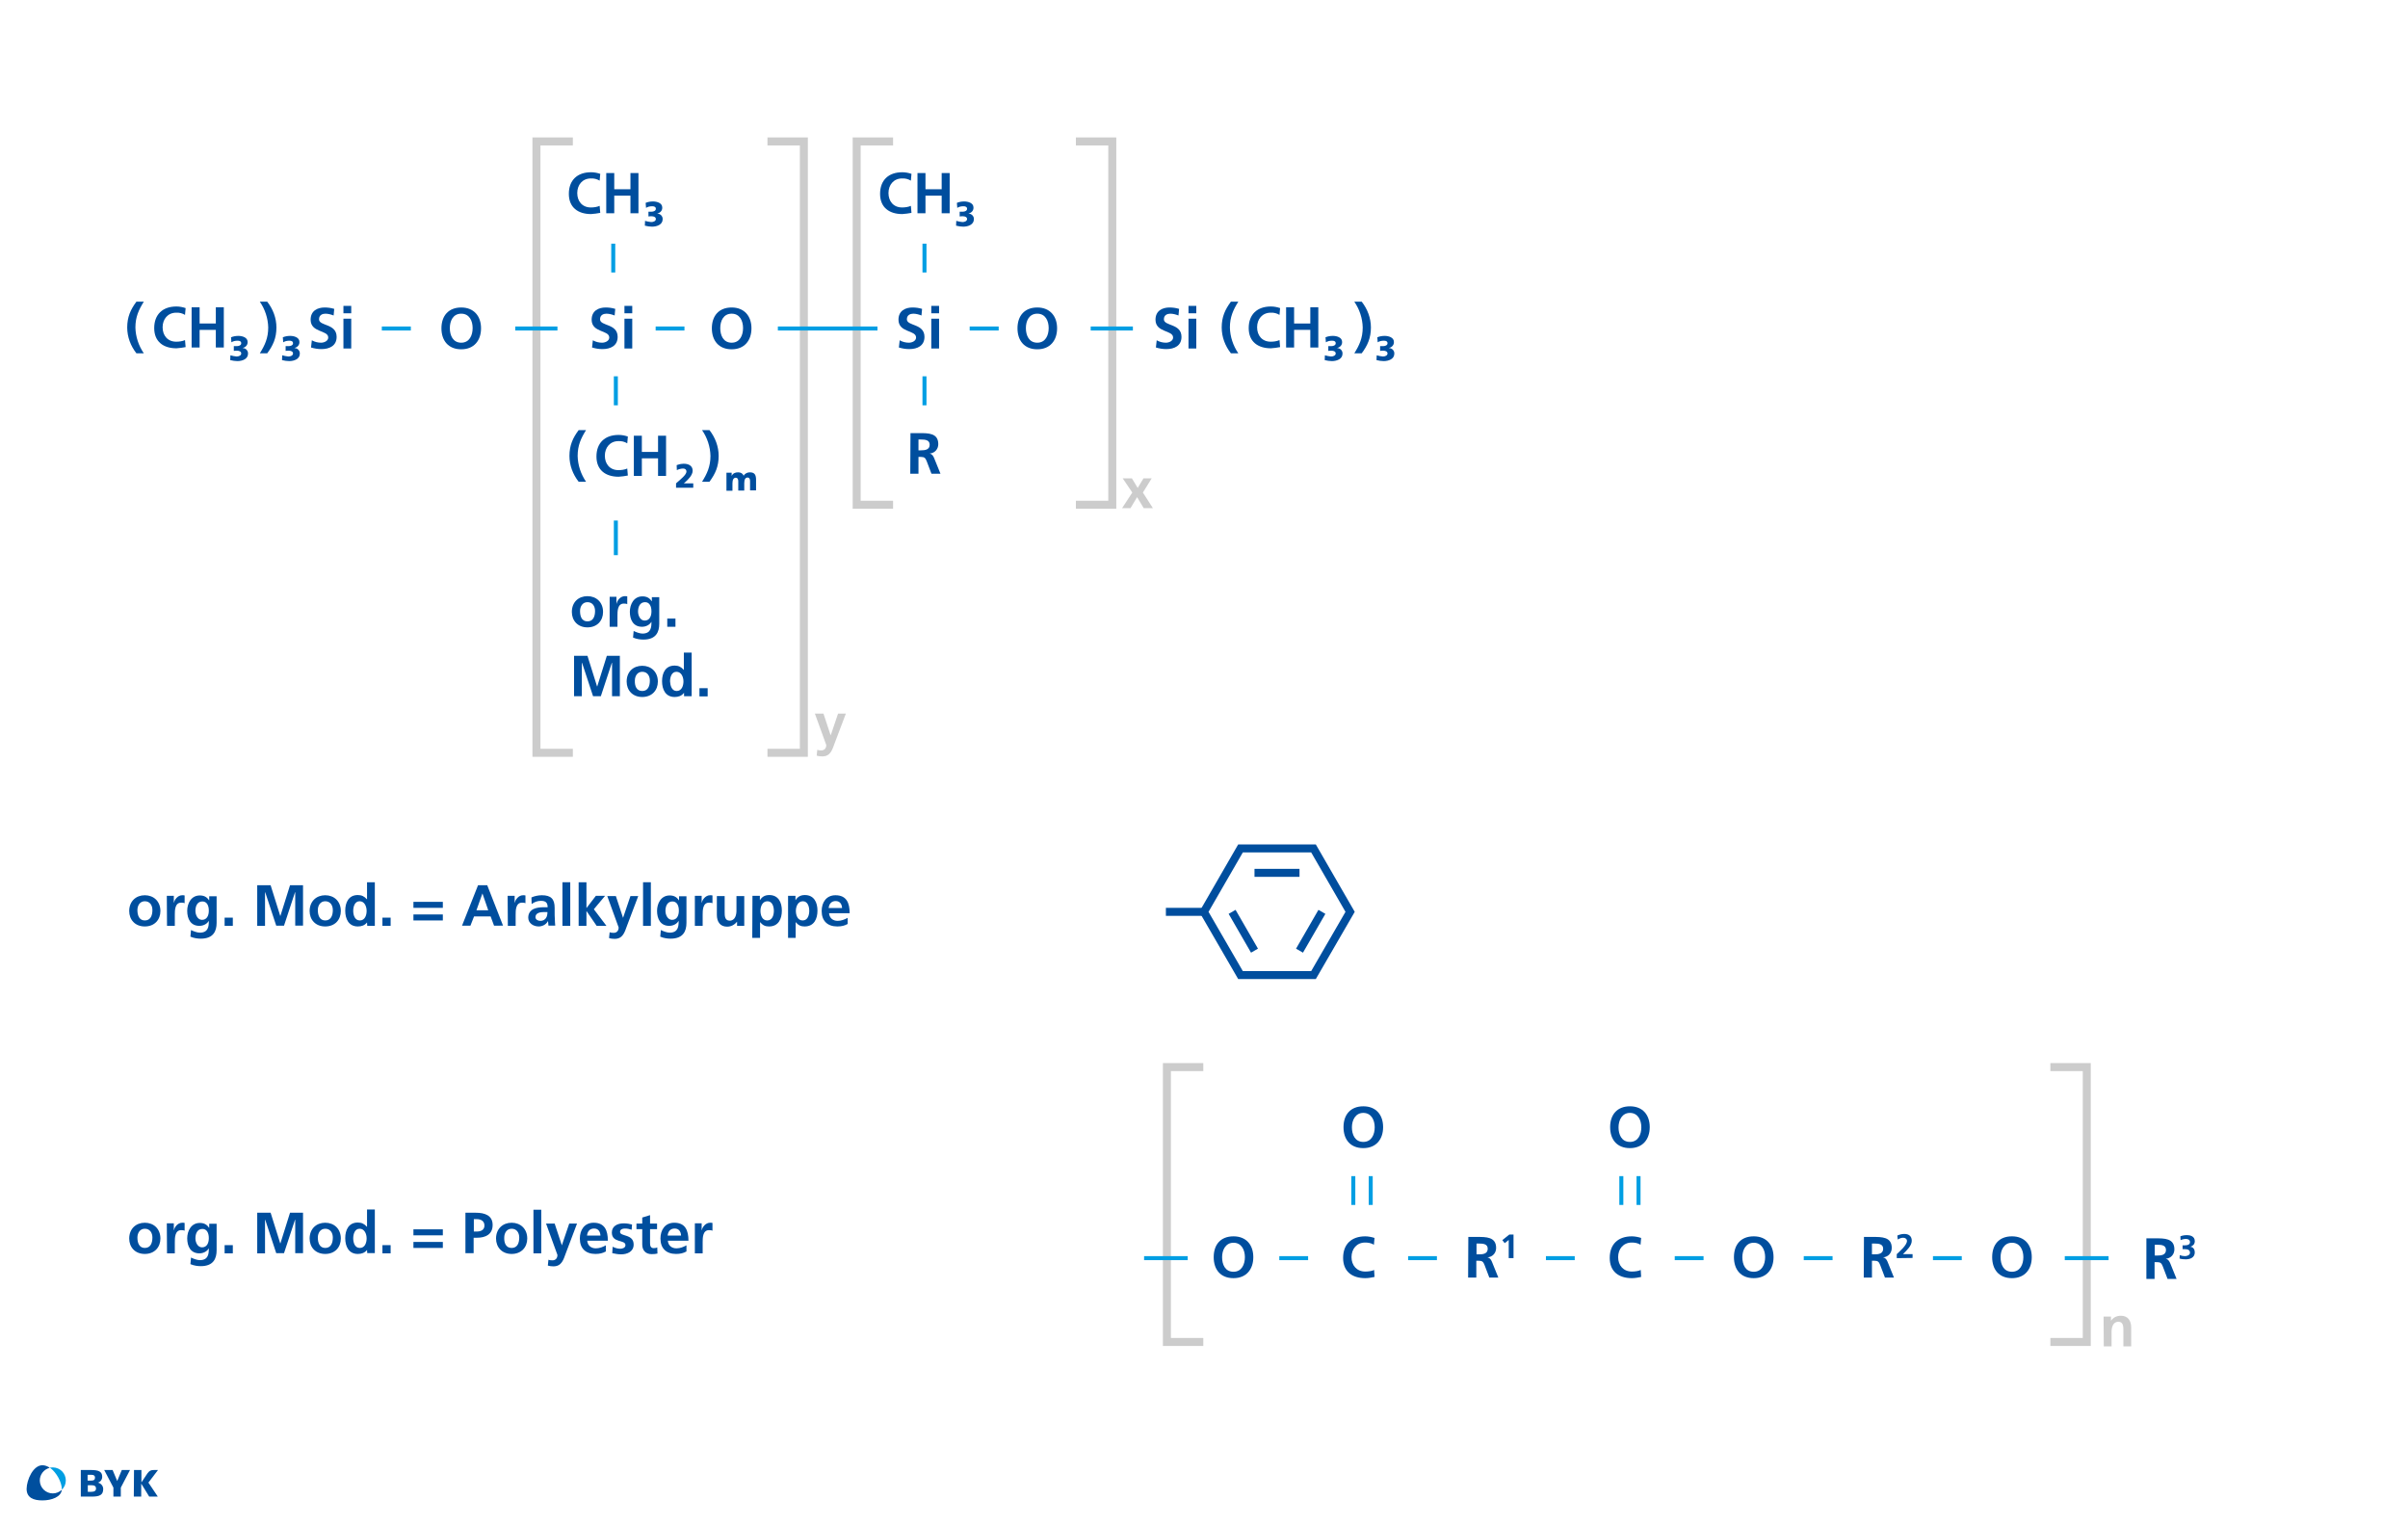 <?xml version="1.0" encoding="UTF-8"?>
<svg xmlns="http://www.w3.org/2000/svg" xmlns:xlink="http://www.w3.org/1999/xlink" version="1.1" id="Eintritt_Defoamer" x="0px" y="0px" viewBox="0 0 1203.9 763" style="enable-background:new 0 0 1203.9 763;" xml:space="preserve">
<style type="text/css">
	.st0{fill:#FFFFFF;}
	.st1{fill:none;}
	.st2{enable-background:new    ;}
	.st3{fill:#004E9E;}
	.st4{opacity:0.2;enable-background:new    ;}
	.st5{opacity:0.2;fill:none;stroke:#000000;stroke-width:4;stroke-miterlimit:10;enable-background:new    ;}
	.st6{fill:none;stroke:#009EE3;stroke-width:2;stroke-miterlimit:10;}
	.st7{opacity:0.2;}
	.st8{fill:#FFFFFF;stroke:#004E9E;stroke-width:4;stroke-miterlimit:10;}
	.st9{fill:none;stroke:#004E9E;stroke-width:4;stroke-miterlimit:10;}
	.st10{fill:#004F9E;}
	.st11{fill:#009EE2;}
</style>
<rect y="0" class="st0" width="1203.9" height="763"></rect>
<rect x="63.6" y="604.7" class="st1" width="418.2" height="24.2"></rect>
<g class="st2">
	<path class="st3" d="M72.4,611.2c4.4,0,7.8,3,7.8,7.9c0,4.3-2.9,7.7-7.8,7.7s-7.8-3.4-7.8-7.7C64.6,614.2,68,611.2,72.4,611.2z    M72.4,623.8c3,0,3.8-2.7,3.8-5.2c0-2.3-1.2-4.4-3.8-4.4c-2.5,0-3.7,2.2-3.7,4.4C68.7,621.1,69.5,623.8,72.4,623.8z"></path>
	<path class="st3" d="M83.4,611.5h3.5v3.4H87c0.2-1.4,1.8-3.7,4.1-3.7c0.4,0,0.8,0,1.2,0.1v3.9c-0.3-0.2-1-0.3-1.7-0.3   c-3.2,0-3.2,3.9-3.2,6.1v5.5h-3.9L83.4,611.5L83.4,611.5z"></path>
	<path class="st3" d="M108.3,611.5V625c0,4.1-1.6,7.9-7.9,7.9c-1.5,0-3.3-0.2-5.2-1l0.3-3.3c1.2,0.6,3.1,1.3,4.4,1.3   c4.3,0,4.5-3.2,4.5-5.8h-0.1c-0.7,1.3-2.5,2.4-4.6,2.4c-4.4,0-6.1-3.5-6.1-7.5c0-3.6,1.9-7.7,6.3-7.7c2,0,3.5,0.7,4.6,2.4h0.1v-2   h3.7C108.3,611.7,108.3,611.5,108.3,611.5z M104.4,618.9c0-2.6-1-4.6-3.2-4.6c-2.6,0-3.5,2.4-3.5,4.7c0,2,1.1,4.5,3.3,4.5   C103.4,623.5,104.4,621.4,104.4,618.9z"></path>
	<path class="st3" d="M112.3,622.4h4.1v4.1h-4.1V622.4z"></path>
	<path class="st3" d="M128.8,606.2h6.5l4.8,15.3h0.1l4.8-15.3h6.5v20.2h-3.9v-16.7h-0.1l-5.5,16.7h-3.9l-5.5-16.7l-0.1,0.1v16.7   h-3.9v-20.3H128.8z"></path>
	<path class="st3" d="M162.6,611.2c4.4,0,7.8,3,7.8,7.9c0,4.3-2.9,7.7-7.8,7.7c-4.9,0-7.8-3.4-7.8-7.7   C154.8,614.2,158.2,611.2,162.6,611.2z M162.6,623.8c3,0,3.8-2.7,3.8-5.2c0-2.3-1.2-4.4-3.8-4.4c-2.5,0-3.7,2.2-3.7,4.4   C158.9,621.1,159.7,623.8,162.6,623.8z"></path>
	<path class="st3" d="M183.5,624.8L183.5,624.8c-1.2,1.5-2.8,2-4.6,2c-4.6,0-6.3-3.8-6.3-7.9c0-4.1,1.7-7.8,6.3-7.8   c1.9,0,3.3,0.7,4.5,2.1h0.1v-8.6h3.9v21.8h-3.8L183.5,624.8L183.5,624.8z M179.9,623.8c2.6,0,3.4-2.7,3.4-4.8s-1-4.8-3.5-4.8   s-3.2,2.8-3.2,4.8C176.6,621,177.3,623.8,179.9,623.8z"></path>
	<path class="st3" d="M191.2,622.4h4.1v4.1h-4.1V622.4z"></path>
	<path class="st3" d="M221.4,617.5h-14.7v-3h14.7V617.5z M221.4,623.8h-14.7v-3h14.7V623.8z"></path>
	<path class="st3" d="M232.8,606.2h5.1c4.4,0,8.4,1.3,8.4,6.1c0,4.7-3.5,6.4-7.8,6.4h-1.7v7.7h-4.1v-20.2H232.8z M236.9,615.6h1.4   c2,0,3.9-0.7,3.9-3s-1.8-3.2-3.9-3.2h-1.4V615.6z"></path>
	<path class="st3" d="M255.8,611.2c4.4,0,7.8,3,7.8,7.9c0,4.3-2.9,7.7-7.8,7.7c-4.9,0-7.8-3.4-7.8-7.7   C248,614.2,251.4,611.2,255.8,611.2z M255.8,623.8c3,0,3.8-2.7,3.8-5.2c0-2.3-1.2-4.4-3.8-4.4c-2.5,0-3.7,2.2-3.7,4.4   C252,621.1,252.8,623.8,255.8,623.8z"></path>
	<path class="st3" d="M266.7,604.7h3.9v21.8h-3.9V604.7z"></path>
	<path class="st3" d="M280.9,622.5L280.9,622.5l3.7-10.9h3.9l-5.6,14.8c-1.2,3.3-2.1,6.6-6.2,6.6c-0.9,0-1.9-0.1-2.8-0.4l0.3-2.9   c0.5,0.2,1,0.3,2,0.3c1.6,0,2.5-1.1,2.5-2.7l-5.7-15.7h4.3L280.9,622.5z"></path>
	<path class="st3" d="M302.8,625.6c-1.4,0.8-3,1.2-5.1,1.2c-4.9,0-7.8-2.8-7.8-7.7c0-4.3,2.3-7.9,6.9-7.9c5.5,0,7.1,3.8,7.1,9h-10.3   c0.2,2.4,1.9,3.8,4.3,3.8c1.9,0,3.5-0.7,5-1.5v3.1L302.8,625.6L302.8,625.6z M300.2,617.6c-0.1-1.9-1-3.5-3.2-3.5s-3.3,1.5-3.5,3.5   H300.2z"></path>
	<path class="st3" d="M315.8,614.7c-1.2-0.4-2.1-0.6-3.5-0.6c-1,0-2.3,0.4-2.3,1.7c0,2.4,6.8,0.9,6.8,6.3c0,3.5-3.1,4.9-6.3,4.9   c-1.5,0-3-0.3-4.4-0.6l0.2-3.2c1.2,0.6,2.5,1,3.8,1c1,0,2.6-0.4,2.6-1.8c0-2.9-6.8-0.9-6.8-6.3c0-3.2,2.8-4.6,5.9-4.6   c1.8,0,3,0.3,4.2,0.6L315.8,614.7z"></path>
	<path class="st3" d="M321.1,614.4h-2.9v-2.8h2.9v-3l3.9-1.2v4.2h3.5v2.8H325v7c0,1.3,0.3,2.5,1.8,2.5c0.7,0,1.4-0.1,1.8-0.4   l0.1,3.1c-0.8,0.2-1.7,0.3-2.9,0.3c-3,0-4.7-1.9-4.7-4.8L321.1,614.4L321.1,614.4z"></path>
	<path class="st3" d="M343.1,625.6c-1.4,0.8-3,1.2-5.1,1.2c-4.9,0-7.8-2.8-7.8-7.7c0-4.3,2.3-7.9,6.9-7.9c5.5,0,7.1,3.8,7.1,9h-10.3   c0.2,2.4,1.9,3.8,4.3,3.8c1.9,0,3.5-0.7,5-1.5v3.1L343.1,625.6L343.1,625.6z M340.5,617.6c-0.1-1.9-1-3.5-3.2-3.5s-3.3,1.5-3.5,3.5   H340.5z"></path>
	<path class="st3" d="M347.3,611.5h3.5v3.4h0.1c0.2-1.4,1.8-3.7,4.1-3.7c0.4,0,0.8,0,1.2,0.1v3.9c-0.3-0.2-1-0.3-1.7-0.3   c-3.2,0-3.2,3.9-3.2,6.1v5.5h-3.9v-15H347.3z"></path>
</g>
<g>
	<path class="st3" d="M455.7,106.4c-1.5,0.3-3.1,0.5-4.6,0.6c-6.5,0-11.1-3.3-11.1-10.1s4.2-10.8,11.1-10.8c1.6,0,3.1,0.3,4.6,0.8   l-0.3,3.4c-1.3-0.8-2.9-1.2-4.4-1.1c-4.2,0-6.8,3.2-6.8,7.3s2.5,7.2,6.8,7.2c1.5,0,3-0.2,4.4-0.8L455.7,106.4z"></path>
	<path class="st3" d="M458.7,86.5h4v8.1h8.1v-8.1h4v20.1h-4v-8.8h-8.1v8.8h-4V86.5z"></path>
	<path class="st3" d="M478.4,101.4c1.2-0.5,2.4-0.7,3.7-0.7c1.8,0,4.6,0.7,4.6,3c0.1,1.5-1,2.7-2.4,3v0.1c1.4,0,2.6,1.2,2.6,2.6   c0,0.1,0,0.1,0,0.2c0,2.7-2.9,3.7-5.3,3.7c-1.2,0-2.4-0.2-3.6-0.5l0.1-2.4c1,0.3,2,0.5,3.1,0.6c1.1,0,2.3-0.5,2.3-1.5   s-1-1.4-2.1-1.4c-0.5,0-1.1,0-1.6,0.1v-2.4h1.7c0.8,0,2-0.4,2-1.4s-0.8-1.3-1.8-1.3c-1.1,0-2.2,0.2-3.1,0.8L478.4,101.4z"></path>
</g>
<path class="st3" d="M307.3,157.7c-1.3-0.5-2.7-0.9-4.1-0.9s-3.2,0.6-3.2,2.8c0,3.5,8.8,2,8.8,8.8c0,4.4-3.5,6.1-7.6,6.1  c-1.8,0-3.5-0.3-5.2-0.8l0.4-3.6c1.4,0.8,3,1.2,4.6,1.2c1.5,0,3.6-0.8,3.6-2.6c0-3.8-8.8-2.3-8.8-8.9c0-4.5,3.5-6.1,7-6.1  c1.6,0,3.2,0.2,4.8,0.7L307.3,157.7z"></path>
<path class="st3" d="M312.2,152.9h3.9v3.7h-3.9V152.9z M312.2,159.3h3.9v14.9h-3.9V159.3z"></path>
<path class="st3" d="M460.7,157.7c-1.3-0.5-2.7-0.9-4.1-0.9s-3.2,0.6-3.2,2.8c0,3.5,8.8,2,8.8,8.8c0,4.4-3.5,6.1-7.6,6.1  c-1.8,0-3.5-0.3-5.2-0.8l0.4-3.6c1.4,0.8,3,1.2,4.6,1.2c1.5,0,3.6-0.8,3.6-2.6c0-3.8-8.8-2.3-8.8-8.9c0-4.5,3.5-6.1,7-6.1  c1.6,0,3.2,0.2,4.8,0.7L460.7,157.7z"></path>
<path class="st3" d="M465.6,152.9h3.9v3.7h-3.9V152.9z M465.6,159.3h3.9v14.9h-3.9V159.3z"></path>
<path class="st3" d="M365.8,153.7c6.3,0,9.9,4.3,9.9,10.4s-3.5,10.5-9.9,10.5s-9.9-4.3-9.9-10.5S359.4,153.7,365.8,153.7z   M365.8,171.3c4.1,0,5.7-3.7,5.7-7.3s-1.6-7.2-5.7-7.2s-5.7,3.6-5.7,7.2S361.6,171.3,365.8,171.3L365.8,171.3z"></path>
<path class="st3" d="M518.6,153.7c6.3,0,9.9,4.3,9.9,10.4s-3.5,10.5-9.9,10.5s-9.9-4.3-9.9-10.5S512.2,153.7,518.6,153.7z   M518.6,171.3c4.1,0,5.7-3.7,5.7-7.3s-1.6-7.2-5.7-7.2c-4.1,0-5.7,3.6-5.7,7.2S514.4,171.3,518.6,171.3L518.6,171.3z"></path>
<path class="st4" d="M561.3,239.1h4.6l2.9,4.8l2.9-4.8h4.1l-4.4,7.1l5,7.8h-4.6l-3.3-5.5l-3.3,5.5H561l5.1-7.8L561.3,239.1z"></path>
<path class="st3" d="M640,173.5c-1.5,0.3-3.1,0.5-4.6,0.6c-6.5,0-11.1-3.3-11.1-10.1s4.2-10.8,11.1-10.8c1.6,0,3.1,0.3,4.6,0.8  l-0.3,3.4c-1.3-0.8-2.9-1.2-4.4-1.1c-4.2,0-6.8,3.2-6.8,7.3s2.5,7.2,6.8,7.2c1.5,0,3-0.2,4.4-0.8L640,173.5z"></path>
<path class="st3" d="M643,153.6h4v8.1h8.1v-8.1h4v20.1h-4v-8.8H647v8.8h-4V153.6z"></path>
<path class="st3" d="M662.7,168.6c1.2-0.5,2.4-0.7,3.7-0.7c1.8,0,4.6,0.7,4.6,3c0.1,1.5-1,2.7-2.4,3v0.1c1.4,0,2.6,1.2,2.6,2.6  c0,0.1,0,0.1,0,0.2c0,2.7-2.9,3.7-5.3,3.7c-1.2,0-2.4-0.2-3.6-0.5l0.1-2.4c1,0.3,2,0.5,3.1,0.6c1.1,0,2.3-0.5,2.3-1.5  s-1-1.4-2.1-1.4c-0.5,0-1.1,0-1.6,0.1V173h1.7c0.8,0,2-0.4,2-1.4s-0.8-1.3-1.8-1.3c-1.1,0-2.2,0.2-3.1,0.8L662.7,168.6z"></path>
<path class="st3" d="M688.6,168.6c1.2-0.5,2.4-0.7,3.7-0.7c1.8,0,4.6,0.7,4.6,3c0.1,1.5-1,2.7-2.4,3v0.1c1.4,0,2.6,1.2,2.6,2.6  c0,0.1,0,0.1,0,0.2c0,2.7-2.9,3.7-5.3,3.7c-1.2,0-2.4-0.2-3.6-0.5l0.1-2.4c1,0.3,2,0.5,3.1,0.6c1.1,0,2.3-0.5,2.3-1.5  s-1-1.4-2.1-1.4c-0.5,0-1.1,0-1.6,0.1V173h1.7c0.8,0,2-0.4,2-1.4s-0.8-1.3-1.8-1.3c-1.1,0-2.2,0.2-3.1,0.8L688.6,168.6z"></path>
<path class="st3" d="M589.2,157.7c-1.3-0.5-2.7-0.9-4.1-0.9c-1.4,0-3.2,0.6-3.2,2.8c0,3.5,8.8,2,8.8,8.8c0,4.4-3.5,6.1-7.6,6.1  c-1.8,0-3.5-0.3-5.2-0.8l0.4-3.6c1.4,0.8,3,1.2,4.6,1.2c1.5,0,3.6-0.8,3.6-2.6c0-3.8-8.8-2.3-8.8-8.9c0-4.5,3.5-6.1,7-6.1  c1.6,0,3.2,0.2,4.8,0.7L589.2,157.7z"></path>
<path class="st3" d="M594.2,152.9h3.9v3.7h-3.9V152.9z M594.2,159.3h3.9v14.9h-3.9V159.3z"></path>
<path class="st3" d="M619.1,150.8c-2.5,4-4.2,7.6-4.2,12.9c0.1,4.6,1.6,9.1,4.2,12.9h-3.7c-2.9-3.7-4.6-8.2-4.6-12.9  c0-5.3,1.7-9,4.6-12.9H619.1z"></path>
<path class="st3" d="M677.1,176.6c2.5-4,4.2-7.6,4.2-12.9c-0.1-4.6-1.6-9.1-4.2-12.9h3.7c2.9,3.7,4.6,8.2,4.6,12.9  c0,5.3-1.7,9-4.6,12.9H677.1z"></path>
<path class="st3" d="M92.8,173.5c-1.5,0.3-3.1,0.5-4.6,0.6c-6.5,0-11.1-3.3-11.1-10.1s4.2-10.8,11.1-10.8c1.6,0,3.1,0.3,4.6,0.8  l-0.3,3.4c-1.3-0.8-2.9-1.2-4.4-1.1c-4.2,0-6.8,3.2-6.8,7.3s2.5,7.2,6.8,7.2c1.5,0,3-0.2,4.4-0.8L92.8,173.5z"></path>
<path class="st3" d="M95.8,153.6h4v8.1h8.1v-8.1h4v20.1h-4v-8.8h-8.1v8.8h-4V153.6z"></path>
<path class="st3" d="M115.5,168.6c1.2-0.5,2.4-0.7,3.7-0.7c1.8,0,4.6,0.7,4.6,3c0.1,1.5-1,2.7-2.4,3v0.1c1.4,0,2.6,1.2,2.6,2.6  c0,0.1,0,0.1,0,0.2c0,2.7-2.9,3.7-5.3,3.7c-1.2,0-2.4-0.2-3.6-0.5l0.1-2.4c1,0.3,2,0.5,3.1,0.6c1.1,0,2.3-0.5,2.3-1.5  s-1-1.4-2.1-1.4c-0.5,0-1.1,0-1.6,0.1V173h1.7c0.8,0,2-0.4,2-1.4s-0.8-1.3-1.8-1.3c-1.1,0-2.2,0.2-3.1,0.8L115.5,168.6z"></path>
<path class="st3" d="M141.4,168.6c1.2-0.5,2.4-0.7,3.7-0.7c1.8,0,4.6,0.7,4.6,3c0.1,1.5-1,2.7-2.4,3v0.1c1.4,0,2.6,1.2,2.6,2.6  c0,0.1,0,0.1,0,0.2c0,2.7-2.9,3.7-5.3,3.7c-1.2,0-2.4-0.2-3.6-0.5l0.1-2.4c1,0.3,2,0.5,3.1,0.6c1.1,0,2.3-0.5,2.3-1.5  s-1-1.4-2.1-1.4c-0.5,0-1.1,0-1.6,0.1V173h1.7c0.8,0,2-0.4,2-1.4s-0.8-1.3-1.8-1.3c-1.1,0-2.2,0.2-3.1,0.8L141.4,168.6z"></path>
<path class="st3" d="M71.9,150.8c-2.5,4-4.2,7.6-4.2,12.9c0.1,4.6,1.6,9.1,4.2,12.9h-3.7c-2.9-3.7-4.6-8.2-4.6-12.9  c0-5.3,1.7-9,4.6-12.9H71.9z"></path>
<path class="st3" d="M129.9,176.6c2.5-4,4.2-7.6,4.2-12.9c-0.1-4.6-1.6-9.1-4.2-12.9h3.7c2.9,3.7,4.6,8.2,4.6,12.9  c0,5.3-1.7,9-4.6,12.9H129.9z"></path>
<path class="st3" d="M313.9,237.7c-1.5,0.3-3.1,0.5-4.6,0.6c-6.5,0-11.1-3.3-11.1-10.1s4.2-10.8,11.1-10.8c1.6,0,3.1,0.3,4.6,0.8  l-0.3,3.4c-1.3-0.8-2.9-1.2-4.4-1.1c-4.2,0-6.8,3.2-6.8,7.3s2.5,7.2,6.8,7.2c1.5,0,3-0.2,4.4-0.8L313.9,237.7z"></path>
<path class="st3" d="M316.9,217.8h4v8.1h8.1v-8.1h4v20.1h-4v-8.8h-8.1v8.8h-4V217.8z"></path>
<path class="st3" d="M293,215c-2.5,4-4.2,7.6-4.2,12.9c0.1,4.6,1.6,9.1,4.2,12.9h-3.7c-2.9-3.7-4.6-8.2-4.6-12.9  c0-5.3,1.7-9,4.6-12.9H293z"></path>
<path class="st3" d="M351,240.8c2.5-4,4.2-7.6,4.2-12.9c-0.1-4.6-1.6-9.1-4.2-12.9h3.7c2.9,3.7,4.6,8.2,4.6,12.9  c0,5.3-1.7,9-4.6,12.9H351z"></path>
<polyline class="st5" points="446.5,70.7 428.3,70.7 428.3,252.3 446.5,252.3 "></polyline>
<polyline class="st5" points="537.9,252.3 556.1,252.3 556.1,70.7 537.9,70.7 "></polyline>
<polyline class="st5" points="286.4,70.7 268.2,70.7 268.2,376.3 286.4,376.3 "></polyline>
<polyline class="st5" points="383.7,376.3 401.9,376.3 401.9,70.7 383.7,70.7 "></polyline>
<line class="st6" x1="327.8" y1="164.2" x2="342.2" y2="164.2"></line>
<line class="st6" x1="639.6" y1="628.9" x2="654" y2="628.9"></line>
<line class="st6" x1="837.3" y1="628.9" x2="851.7" y2="628.9"></line>
<line class="st6" x1="676.6" y1="602.3" x2="676.6" y2="587.9"></line>
<line class="st6" x1="685.3" y1="602.3" x2="685.3" y2="587.9"></line>
<line class="st6" x1="810.6" y1="602.3" x2="810.6" y2="587.9"></line>
<line class="st6" x1="819.2" y1="602.3" x2="819.2" y2="587.9"></line>
<line class="st6" x1="484.8" y1="164.2" x2="499.3" y2="164.2"></line>
<path class="st3" d="M166.8,157.7c-1.3-0.5-2.7-0.9-4.1-0.9c-1.4,0-3.2,0.6-3.2,2.8c0,3.5,8.8,2,8.8,8.8c0,4.4-3.5,6.1-7.6,6.1  c-1.8,0-3.5-0.3-5.2-0.8l0.4-3.6c1.4,0.8,3,1.2,4.6,1.2c1.5,0,3.6-0.8,3.6-2.6c0-3.8-8.8-2.3-8.8-8.9c0-4.5,3.5-6.1,7-6.1  c1.6,0,3.2,0.2,4.8,0.7L166.8,157.7z"></path>
<path class="st3" d="M171.7,152.9h3.9v3.7h-3.9V152.9z M171.7,159.3h3.9v14.9h-3.9V159.3z"></path>
<path class="st3" d="M230.6,153.7c6.3,0,9.9,4.3,9.9,10.4s-3.5,10.5-9.9,10.5s-9.9-4.3-9.9-10.5S224.2,153.7,230.6,153.7z   M230.6,171.3c4.1,0,5.7-3.7,5.7-7.3s-1.6-7.2-5.7-7.2s-5.7,3.6-5.7,7.2S226.4,171.3,230.6,171.3L230.6,171.3z"></path>
<line class="st6" x1="190.9" y1="164.2" x2="205.4" y2="164.2"></line>
<line class="st6" x1="462.2" y1="136.2" x2="462.2" y2="121.8"></line>
<g>
	<path class="st3" d="M300.1,106.4c-1.5,0.3-3.1,0.5-4.6,0.6c-6.5,0-11.1-3.3-11.1-10.1s4.2-10.8,11.1-10.8c1.6,0,3.1,0.3,4.6,0.8   l-0.3,3.4c-1.3-0.8-2.9-1.2-4.4-1.1c-4.2,0-6.8,3.2-6.8,7.3s2.5,7.2,6.8,7.2c1.5,0,3-0.2,4.4-0.8L300.1,106.4z"></path>
	<path class="st3" d="M303.1,86.5h4v8.1h8.1v-8.1h4v20.1h-4v-8.8h-8.1v8.8h-4V86.5z"></path>
	<path class="st3" d="M322.8,101.4c1.2-0.5,2.4-0.7,3.7-0.7c1.8,0,4.6,0.7,4.6,3c0.1,1.5-1,2.7-2.4,3v0.1c1.4,0,2.6,1.2,2.6,2.6   c0,0.1,0,0.1,0,0.2c0,2.7-2.9,3.7-5.3,3.7c-1.2,0-2.4-0.2-3.6-0.5l0.1-2.4c1,0.3,2,0.5,3.1,0.6c1.1,0,2.3-0.5,2.3-1.5   s-1-1.4-2.1-1.4c-0.5,0-1.1,0-1.6,0.1v-2.4h1.7c0.8,0,2-0.4,2-1.4s-0.8-1.3-1.8-1.3c-1.1,0-2.2,0.2-3.1,0.8L322.8,101.4z"></path>
</g>
<line class="st6" x1="306.6" y1="136.2" x2="306.6" y2="121.8"></line>
<line class="st6" x1="462.2" y1="202.6" x2="462.2" y2="188.1"></line>
<line class="st6" x1="307.9" y1="202.6" x2="307.9" y2="188.1"></line>
<line class="st6" x1="307.9" y1="277.5" x2="307.9" y2="260.2"></line>
<line class="st6" x1="388.9" y1="164.2" x2="438.7" y2="164.2"></line>
<line class="st6" x1="545.3" y1="164.2" x2="566.4" y2="164.2"></line>
<line class="st6" x1="257.6" y1="164.2" x2="278.7" y2="164.2"></line>
<rect x="446.9" y="215" class="st1" width="30.2" height="24.2"></rect>
<g class="st2">
	<path class="st3" d="M455.2,216.5h4.4c4.4,0,9.5-0.1,9.5,5.5c0,2.4-1.6,4.4-4.2,4.7v0.1c1.1,0.1,1.7,1.2,2.1,2.1l3.2,7.9h-4.5   l-2.4-6.3c-0.6-1.5-1.1-2.1-2.8-2.1h-1.3v8.4h-4.1L455.2,216.5L455.2,216.5z M459.2,225.1h1.3c2,0,4.3-0.3,4.3-2.8   c0-2.4-2.3-2.6-4.3-2.6h-1.3V225.1z"></path>
</g>
<rect x="601.6" y="616.8" class="st1" width="30.2" height="24.2"></rect>
<g class="st2">
	<path class="st3" d="M616.7,618c6.4,0,9.9,4.3,9.9,10.4c0,6.1-3.5,10.5-9.9,10.5c-6.5,0-9.9-4.3-9.9-10.5S610.2,618,616.7,618z    M616.7,635.7c4.1,0,5.7-3.7,5.7-7.3s-1.7-7.2-5.7-7.2s-5.7,3.7-5.7,7.2C611,632.1,612.5,635.7,616.7,635.7z"></path>
</g>
<rect x="663.9" y="616.8" class="st1" width="30.2" height="24.2"></rect>
<g class="st2">
	<path class="st3" d="M687.2,638.3c-1.5,0.3-3.1,0.6-4.6,0.6c-6.6,0-11.1-3.3-11.1-10.1c0-6.9,4.2-10.8,11.1-10.8   c1.3,0,3.1,0.3,4.6,0.8l-0.3,3.4c-1.5-0.9-2.9-1.1-4.4-1.1c-4.2,0-6.8,3.2-6.8,7.3s2.6,7.2,6.9,7.2c1.6,0,3.5-0.3,4.4-0.8   L687.2,638.3z"></path>
</g>
<line class="st6" x1="704" y1="628.9" x2="718.4" y2="628.9"></line>
<rect x="728.4" y="616.8" class="st1" width="34.6" height="24.2"></rect>
<g class="st2">
	<path class="st3" d="M734.1,618.3h4.4c4.4,0,9.5-0.1,9.5,5.5c0,2.4-1.6,4.4-4.2,4.7v0.1c1.1,0.1,1.7,1.2,2.1,2.1l3.2,7.9h-4.5   l-2.4-6.3c-0.6-1.5-1.1-2.1-2.8-2.1h-1.3v8.4H734L734.1,618.3L734.1,618.3z M738.2,627h1.3c2,0,4.3-0.3,4.3-2.8   c0-2.4-2.3-2.6-4.3-2.6h-1.3V627z"></path>
</g>
<g class="st2">
	<path class="st3" d="M754.6,617.1h2.1v11.8h-2.4v-9.1l-2,1.6l-1.2-1.5L754.6,617.1z"></path>
</g>
<rect x="861.7" y="616.8" class="st1" width="30.2" height="24.2"></rect>
<g class="st2">
	<path class="st3" d="M876.8,618c6.4,0,9.9,4.3,9.9,10.4c0,6.1-3.5,10.5-9.9,10.5c-6.5,0-9.9-4.3-9.9-10.5   C866.9,622.2,870.3,618,876.8,618z M876.8,635.7c4.1,0,5.7-3.7,5.7-7.3s-1.7-7.2-5.7-7.2s-5.7,3.7-5.7,7.2   C871.1,632.1,872.6,635.7,876.8,635.7z"></path>
</g>
<line class="st6" x1="966.4" y1="628.9" x2="980.8" y2="628.9"></line>
<rect x="990.8" y="616.8" class="st1" width="30.2" height="24.2"></rect>
<g class="st2">
	<path class="st3" d="M1005.9,618c6.4,0,9.9,4.3,9.9,10.4c0,6.1-3.5,10.5-9.9,10.5c-6.5,0-9.9-4.3-9.9-10.5S999.4,618,1005.9,618z    M1005.9,635.7c4.1,0,5.7-3.7,5.7-7.3s-1.7-7.2-5.7-7.2s-5.7,3.7-5.7,7.2C1000.2,632.1,1001.7,635.7,1005.9,635.7z"></path>
</g>
<line class="st6" x1="901.8" y1="628.9" x2="916.2" y2="628.9"></line>
<rect x="926.1" y="616.8" class="st1" width="34.6" height="24.2"></rect>
<g class="st2">
	<path class="st3" d="M931.9,618.3h4.4c4.4,0,9.5-0.1,9.5,5.5c0,2.4-1.6,4.4-4.2,4.7v0.1c1.1,0.1,1.7,1.2,2.1,2.1l3.2,7.9h-4.5   l-2.4-6.3c-0.6-1.5-1.1-2.1-2.8-2.1h-1.3v8.4h-4.1L931.9,618.3L931.9,618.3z M935.9,627h1.3c2,0,4.3-0.3,4.3-2.8   c0-2.4-2.3-2.6-4.3-2.6h-1.3V627z"></path>
</g>
<g class="st2">
	<path class="st3" d="M948.3,628.9v-2c1.1-1.1,5.1-4.4,5.1-6.6c0-1.1-1-1.6-1.9-1.6c-1,0-1.9,0.4-2.7,0.9l-0.2-2   c1.1-0.5,2.3-0.8,3.5-0.8c2.2,0,3.7,1.1,3.7,3.4c0,2.5-2.5,4.8-4.4,6.7h4.8v1.9L948.3,628.9L948.3,628.9z"></path>
</g>
<rect x="1067.5" y="617.5" class="st1" width="34.6" height="24.2"></rect>
<g class="st2">
	<path class="st3" d="M1073.2,619h4.4c4.4,0,9.5-0.1,9.5,5.5c0,2.4-1.6,4.4-4.2,4.7v0.1c1.1,0.1,1.7,1.2,2.1,2.1l3.2,7.9h-4.5   l-2.4-6.3c-0.6-1.5-1.1-2.1-2.8-2.1h-1.3v8.4h-4.1V619H1073.2z M1077.3,627.6h1.3c2,0,4.3-0.3,4.3-2.8c0-2.4-2.3-2.6-4.3-2.6h-1.3   V627.6z"></path>
</g>
<g class="st2">
	<path class="st3" d="M1089.8,627.4c0.8,0.3,1.7,0.5,2.6,0.5c1,0,2.5-0.5,2.5-1.7c0-1.4-1.1-1.8-2.6-1.8h-1.1v-1.9h1.1   c1.6,0,2.6-0.5,2.6-1.6c0-1.2-1-1.6-2-1.6c-0.9,0-1.8,0.2-2.7,0.6l-0.1-1.9c0.9-0.4,2.1-0.6,3.3-0.6c1.5,0,3.9,0.5,3.9,3   c0,1.6-1,2.4-2.2,2.8l0,0c1.5,0.2,2.2,1.4,2.2,2.8c0,2.8-2.6,3.5-4.5,3.5c-1,0-2.2-0.1-3.1-0.4L1089.8,627.4z"></path>
</g>
<rect x="666.5" y="551.9" class="st1" width="30.2" height="24.2"></rect>
<g class="st2">
	<path class="st3" d="M681.6,553c6.4,0,9.9,4.3,9.9,10.4c0,6.1-3.5,10.5-9.9,10.5c-6.5,0-9.9-4.3-9.9-10.5   C671.7,557.2,675.2,553,681.6,553z M681.6,570.8c4.1,0,5.7-3.7,5.7-7.3s-1.7-7.2-5.7-7.2s-5.7,3.7-5.7,7.2   C675.9,567.1,677.4,570.8,681.6,570.8z"></path>
</g>
<line class="st6" x1="772.9" y1="628.9" x2="787.3" y2="628.9"></line>
<rect x="797.2" y="616.8" class="st1" width="30.2" height="24.2"></rect>
<g class="st2">
	<path class="st3" d="M820.5,638.3c-1.5,0.3-3.1,0.6-4.6,0.6c-6.6,0-11.1-3.3-11.1-10.1c0-6.9,4.2-10.8,11.1-10.8   c1.3,0,3.1,0.3,4.6,0.8l-0.3,3.4c-1.5-0.9-2.9-1.1-4.4-1.1c-4.2,0-6.8,3.2-6.8,7.3s2.6,7.2,6.9,7.2c1.6,0,3.5-0.3,4.4-0.8   L820.5,638.3z"></path>
</g>
<rect x="799.8" y="551.9" class="st1" width="30.2" height="24.2"></rect>
<g class="st2">
	<path class="st3" d="M814.9,553c6.4,0,9.9,4.3,9.9,10.4c0,6.1-3.5,10.5-9.9,10.5c-6.5,0-9.9-4.3-9.9-10.5S808.5,553,814.9,553z    M814.9,570.8c4.1,0,5.7-3.7,5.7-7.3s-1.7-7.2-5.7-7.2s-5.7,3.7-5.7,7.2C809.2,567.1,810.7,570.8,814.9,570.8z"></path>
</g>
<rect x="284.9" y="291.5" class="st1" width="80.2" height="90.7"></rect>
<g class="st2">
	<path class="st3" d="M293.7,298c4.4,0,7.8,3,7.8,7.9c0,4.3-2.9,7.7-7.8,7.7s-7.8-3.4-7.8-7.7C285.9,300.9,289.3,298,293.7,298z    M293.7,310.6c3,0,3.8-2.7,3.8-5.2c0-2.3-1.2-4.4-3.8-4.4c-2.5,0-3.7,2.2-3.7,4.4C290,307.9,290.7,310.6,293.7,310.6z"></path>
	<path class="st3" d="M304.7,298.3h3.5v3.4h0.1c0.2-1.4,1.8-3.7,4.1-3.7c0.4,0,0.8,0,1.2,0.1v3.9c-0.3-0.2-1-0.3-1.7-0.3   c-3.2,0-3.2,3.9-3.2,6.1v5.5h-3.9v-15H304.7z"></path>
	<path class="st3" d="M329.6,298.3v13.5c0,4.1-1.6,7.9-7.9,7.9c-1.5,0-3.3-0.2-5.2-1l0.3-3.3c1.2,0.6,3.1,1.3,4.4,1.3   c4.3,0,4.5-3.2,4.5-5.8h-0.1c-0.7,1.3-2.5,2.4-4.6,2.4c-4.4,0-6.1-3.5-6.1-7.5c0-3.6,1.9-7.7,6.3-7.7c2,0,3.5,0.7,4.6,2.4h0.1v-2   h3.7L329.6,298.3L329.6,298.3z M325.7,305.6c0-2.6-1-4.6-3.2-4.6c-2.6,0-3.5,2.4-3.5,4.7c0,2,1.1,4.5,3.3,4.5   C324.7,310.2,325.7,308.1,325.7,305.6z"></path>
	<path class="st3" d="M333.6,309.2h4.1v4.1h-4.1V309.2z"></path>
</g>
<g class="st2">
	<path class="st3" d="M287.2,327.8h6.5l4.8,15.3h0.1l4.8-15.3h6.5V348H306v-16.7h-0.1l-5.5,16.7h-3.9l-5.5-16.7l-0.1,0.1V348H287   v-20.2H287.2z"></path>
	<path class="st3" d="M321.1,332.8c4.4,0,7.8,3,7.8,7.9c0,4.3-2.9,7.7-7.8,7.7s-7.8-3.4-7.8-7.7   C313.3,335.7,316.7,332.8,321.1,332.8z M321.1,345.4c3,0,3.8-2.7,3.8-5.2c0-2.3-1.2-4.4-3.8-4.4c-2.5,0-3.7,2.2-3.7,4.4   C317.3,342.7,318.1,345.4,321.1,345.4z"></path>
	<path class="st3" d="M341.9,346.4L341.9,346.4c-1.2,1.5-2.8,2-4.6,2c-4.6,0-6.3-3.8-6.3-7.9s1.7-7.8,6.3-7.8c1.9,0,3.3,0.7,4.5,2.1   h0.1v-8.6h3.9V348H342v-1.6H341.9z M338.3,345.4c2.6,0,3.4-2.7,3.4-4.8c0-2.1-1-4.8-3.5-4.8s-3.2,2.8-3.2,4.8   C335.1,342.6,335.8,345.4,338.3,345.4z"></path>
	<path class="st3" d="M349.7,344h4.1v4.1h-4.1V344z"></path>
</g>
<rect x="63.6" y="441" class="st1" width="486.3" height="33.4"></rect>
<g class="st2">
	<path class="st3" d="M72.4,447.5c4.4,0,7.8,3,7.8,7.9c0,4.3-2.9,7.7-7.8,7.7s-7.8-3.4-7.8-7.7C64.6,450.5,68,447.5,72.4,447.5z    M72.4,460.1c3,0,3.8-2.7,3.8-5.2c0-2.3-1.2-4.4-3.8-4.4c-2.5,0-3.7,2.2-3.7,4.4C68.7,457.4,69.5,460.1,72.4,460.1z"></path>
	<path class="st3" d="M83.4,447.8h3.5v3.4H87c0.2-1.4,1.8-3.7,4.1-3.7c0.4,0,0.8,0,1.2,0.1v3.9c-0.3-0.2-1-0.3-1.7-0.3   c-3.2,0-3.2,3.9-3.2,6.1v5.5h-3.9L83.4,447.8L83.4,447.8z"></path>
	<path class="st3" d="M108.3,447.8v13.5c0,4.1-1.6,7.9-7.9,7.9c-1.5,0-3.3-0.2-5.2-1l0.3-3.3c1.2,0.6,3.1,1.3,4.4,1.3   c4.3,0,4.5-3.2,4.5-5.8h-0.1c-0.7,1.3-2.5,2.4-4.6,2.4c-4.4,0-6.1-3.5-6.1-7.5c0-3.6,1.9-7.7,6.3-7.7c2,0,3.5,0.7,4.6,2.4h0.1v-2   h3.7C108.3,448,108.3,447.8,108.3,447.8z M104.4,455.2c0-2.6-1-4.6-3.2-4.6c-2.6,0-3.5,2.4-3.5,4.7c0,2,1.1,4.5,3.3,4.5   C103.4,459.8,104.4,457.7,104.4,455.2z"></path>
	<path class="st3" d="M112.3,458.7h4.1v4.1h-4.1V458.7z"></path>
	<path class="st3" d="M128.8,442.5h6.5l4.8,15.3h0.1l4.8-15.3h6.5v20.2h-3.9V446h-0.1l-5.5,16.7h-3.9l-5.5-16.7l-0.1,0.1v16.7h-3.9   v-20.3L128.8,442.5L128.8,442.5z"></path>
	<path class="st3" d="M162.6,447.5c4.4,0,7.8,3,7.8,7.9c0,4.3-2.9,7.7-7.8,7.7c-4.9,0-7.8-3.4-7.8-7.7   C154.8,450.5,158.2,447.5,162.6,447.5z M162.6,460.1c3,0,3.8-2.7,3.8-5.2c0-2.3-1.2-4.4-3.8-4.4c-2.5,0-3.7,2.2-3.7,4.4   C158.9,457.4,159.7,460.1,162.6,460.1z"></path>
	<path class="st3" d="M183.5,461.1L183.5,461.1c-1.2,1.5-2.8,2-4.6,2c-4.6,0-6.3-3.8-6.3-7.9s1.7-7.8,6.3-7.8c1.9,0,3.3,0.7,4.5,2.1   h0.1V441h3.9v21.8h-3.8L183.5,461.1L183.5,461.1z M179.9,460.1c2.6,0,3.4-2.7,3.4-4.8c0-2.1-1-4.8-3.5-4.8s-3.2,2.8-3.2,4.8   C176.6,457.3,177.3,460.1,179.9,460.1z"></path>
	<path class="st3" d="M191.2,458.7h4.1v4.1h-4.1V458.7z"></path>
	<path class="st3" d="M221.4,453.8h-14.7v-3h14.7V453.8z M221.4,460.1h-14.7v-3h14.7V460.1z"></path>
	<path class="st3" d="M239,442.5h4.6l7.9,20.2H247l-1.7-4.6H237l-1.8,4.6H231L239,442.5z M241.2,446.6L241.2,446.6l-3,8.4h5.9   L241.2,446.6z"></path>
	<path class="st3" d="M253.8,447.8h3.5v3.4h0.1c0.2-1.4,1.8-3.7,4.1-3.7c0.4,0,0.8,0,1.2,0.1v3.9c-0.3-0.2-1-0.3-1.7-0.3   c-3.2,0-3.2,3.9-3.2,6.1v5.5h-3.9L253.8,447.8L253.8,447.8z"></path>
	<path class="st3" d="M265.7,448.6c1.5-0.7,3.5-1.1,5.2-1.1c4.6,0,6.4,1.9,6.4,6.3v1.9c0,1.5,0,2.6,0.1,3.7c0,1.1,0.1,2.2,0.2,3.3   h-3.4c-0.1-0.8-0.1-1.8-0.2-2.2h-0.1c-0.9,1.7-2.8,2.6-4.6,2.6c-2.6,0-5.2-1.6-5.2-4.4c0-2.2,1.1-3.5,2.6-4.3   c1.5-0.7,3.4-0.9,5-0.9h2.1c0-2.4-1.1-3.2-3.4-3.2c-1.7,0-3.3,0.6-4.6,1.6L265.7,448.6z M270.2,460.3c1.2,0,2.1-0.5,2.7-1.3   s0.8-1.9,0.8-3.1H272c-1.7,0-4.3,0.3-4.3,2.6C267.8,459.7,268.9,460.3,270.2,460.3z"></path>
	<path class="st3" d="M281.2,441h3.9v21.8h-3.9V441z"></path>
	<path class="st3" d="M289.3,441h3.9v12.8h0.1l4.6-6h4.6l-5.6,6.7l6.3,8.3h-4.9l-5-7.3h-0.1v7.3h-3.9V441z"></path>
	<path class="st3" d="M311.5,458.8L311.5,458.8l3.7-10.9h3.9l-5.6,14.8c-1.2,3.3-2.1,6.6-6.2,6.6c-0.9,0-1.9-0.1-2.8-0.4l0.3-2.9   c0.5,0.2,1,0.3,2,0.3c1.6,0,2.5-1.1,2.5-2.7l-5.7-15.7h4.3L311.5,458.8z"></path>
	<path class="st3" d="M321.5,441h3.9v21.8h-3.9V441z"></path>
	<path class="st3" d="M343.2,447.8v13.5c0,4.1-1.6,7.9-7.9,7.9c-1.5,0-3.3-0.2-5.2-1l0.3-3.3c1.2,0.6,3.1,1.3,4.4,1.3   c4.3,0,4.5-3.2,4.5-5.8h-0.1c-0.7,1.3-2.5,2.4-4.6,2.4c-4.4,0-6.1-3.5-6.1-7.5c0-3.6,1.9-7.7,6.3-7.7c2,0,3.5,0.7,4.6,2.4h0.1v-2   h3.7L343.2,447.8L343.2,447.8z M339.4,455.2c0-2.6-1-4.6-3.2-4.6c-2.6,0-3.5,2.4-3.5,4.7c0,2,1.1,4.5,3.3,4.5   C338.4,459.8,339.4,457.7,339.4,455.2z"></path>
	<path class="st3" d="M347.3,447.8h3.5v3.4h0.1c0.2-1.4,1.8-3.7,4.1-3.7c0.4,0,0.8,0,1.2,0.1v3.9c-0.3-0.2-1-0.3-1.7-0.3   c-3.2,0-3.2,3.9-3.2,6.1v5.5h-3.9v-15H347.3z"></path>
	<path class="st3" d="M372.2,462.8h-3.7v-2h-0.1c-1.2,1.5-2.9,2.4-4.9,2.4c-3.5,0-5.1-2.5-5.1-5.9v-9.4h3.9v8c0,1.8,0,4.3,2.5,4.3   c2.8,0,3.4-3,3.4-5v-7.3h3.9v14.9H372.2z"></path>
	<path class="st3" d="M376.2,447.8h3.7v2.1h0.1c0.9-1.5,2.3-2.5,4.6-2.5c4.6,0,6.3,3.7,6.3,7.8c0,4.1-1.7,7.9-6.4,7.9   c-1.7,0-3-0.4-4.4-2.1H380v7.8h-3.9L376.2,447.8L376.2,447.8z M380.2,455.3c0,2.1,0.8,4.8,3.4,4.8s3.3-2.8,3.3-4.8   s-0.7-4.8-3.2-4.8C381.1,450.5,380.2,453.2,380.2,455.3z"></path>
	<path class="st3" d="M394,447.8h3.7v2.1h0.1c0.9-1.5,2.3-2.5,4.6-2.5c4.6,0,6.3,3.7,6.3,7.8c0,4.1-1.7,7.9-6.4,7.9   c-1.7,0-3-0.4-4.4-2.1h-0.1v7.8H394V447.8z M397.9,455.3c0,2.1,0.8,4.8,3.4,4.8s3.3-2.8,3.3-4.8s-0.7-4.8-3.2-4.8   C398.9,450.5,397.9,453.2,397.9,455.3z"></path>
	<path class="st3" d="M423.7,461.9c-1.4,0.8-3,1.2-5.1,1.2c-4.9,0-7.8-2.8-7.8-7.7c0-4.3,2.3-7.9,6.9-7.9c5.5,0,7.1,3.8,7.1,9h-10.3   c0.2,2.4,1.9,3.8,4.3,3.8c1.9,0,3.5-0.7,5-1.5v3.1H423.7z M421,453.9c-0.1-1.9-1-3.5-3.2-3.5s-3.3,1.5-3.5,3.5H421z"></path>
</g>
<path class="st3" d="M338,241.6c2.4-2.1,5.2-4.3,5.2-5.9c0-1-0.7-1.5-1.7-1.5s-2.4,0.4-3.1,0.8l-0.1-2.5c1.7-0.6,2.8-0.7,3.5-0.7  c2.6,0,4.5,1.1,4.5,3.5c0,2.3-2.5,4.6-3.6,5.6l-0.8,0.7h4.7v2.2H338V241.6z"></path>
<path class="st3" d="M363,236.3h2.8v1.6l0,0c0.6-1.3,1.8-1.8,3.2-1.8c1.3,0,2.3,0.5,2.8,1.7c0.7-1.2,1.9-1.7,3.1-1.7  c2.5,0,3.1,1.4,3.1,3.8v5.2h-3v-4.7c0-1-0.4-1.7-1.2-1.7c-1.1,0-1.7,0.9-1.7,2.8v3.7h-3v-4.7c0-1-0.4-1.7-1.2-1.7  c-1.1,0-1.7,0.9-1.7,2.8v3.7h-3v-9L363,236.3L363,236.3z"></path>
<g>
	<path class="st4" d="M415.3,367.6L415.3,367.6l3.7-10.9h3.9l-5.6,14.8c-1.2,3.3-2.1,6.6-6.2,6.6c-0.9,0-1.9-0.1-2.8-0.4l0.3-2.9   c0.5,0.2,1,0.3,2,0.3c1.6,0,2.5-1.1,2.5-2.7l-5.7-15.7h4.3L415.3,367.6z"></path>
</g>
<polyline class="st5" points="601.6,533.4 583.4,533.4 583.4,670.8 601.6,670.8 "></polyline>
<polyline class="st5" points="1025.1,670.8 1043.3,670.8 1043.3,533.4 1025.1,533.4 "></polyline>
<line class="st6" x1="572" y1="628.9" x2="593.8" y2="628.9"></line>
<line class="st6" x1="1032.3" y1="628.9" x2="1054.2" y2="628.9"></line>
<g class="st7">
	<rect x="1049.7" y="651.3" class="st1" width="20" height="24.2"></rect>
	<g class="st2">
		<path d="M1051.7,658.1h3.7v2h0.1c1.2-1.7,2.9-2.4,4.9-2.4c3.5,0,5.1,2.5,5.1,5.9v9.4h-3.9v-8c0-1.8,0-4.3-2.5-4.3    c-2.8,0-3.4,3-3.4,5v7.3h-3.9L1051.7,658.1L1051.7,658.1z"></path>
	</g>
</g>
<polygon class="st8" points="656.7,424.1 620.2,424.1 601.9,455.8 620.2,487.4 656.7,487.4 675,455.8 "></polygon>
<line class="st9" x1="649.7" y1="436.3" x2="627.2" y2="436.3"></line>
<line class="st9" x1="649.7" y1="475.2" x2="660.9" y2="455.8"></line>
<line class="st9" x1="616" y1="455.8" x2="627.2" y2="475.2"></line>
<line class="st9" x1="601.9" y1="455.8" x2="582.9" y2="455.8"></line>
<g>
	<g>
		<path class="st10" d="M48,744.1c0,1-0.7,1.6-2.3,1.6h-1.8v-3.3h1.8C47.3,742.4,48,742.9,48,744.1z M47.5,738.6    c0,1-0.5,1.5-1.9,1.5h-1.8v-2.9h1.9C47,737.2,47.5,737.7,47.5,738.6z M51.6,744.3c0-1.6-1.2-2.9-2.7-3.2c1.3-0.3,2.2-1.5,2.2-2.9    c0-2.7-1.9-3.4-5.7-3.4h-5v13.3h5.5C49.9,748.1,51.6,747.2,51.6,744.3L51.6,744.3z"></path>
		<polygon class="st10" points="65,734.8 60.9,734.8 58.6,740.3 56.3,734.8 52.1,734.8 56.7,743.6 56.7,748.1 60.4,748.1     60.4,743.6   "></polygon>
		<path class="st10" d="M66.9,748.1h3.7v-6.5l4,6.5h4.3l-4.7-7l4.8-6.3h-2c-1.7,0-2.3,0.4-3.3,1.7l-3,4.5v-6.2H67L66.9,748.1    L66.9,748.1z"></path>
	</g>
	<g>
		<path class="st11" d="M32.9,740c0-3.5-2.8-6.4-6.4-6.5h-0.1c-0.5,0-1,0.1-1.5,0.1c3.4,2.4,6,7.4,6,10.7v0.3    C32.2,743.5,32.9,741.8,32.9,740z"></path>
		<path class="st10" d="M13.3,744.2c0,4.5,3.5,5.8,7.9,5.8c4.7,0,9.4-1.8,9.7-5.3c-1.2,1.1-2.8,1.8-4.5,1.8c-3.5,0-6.4-2.8-6.5-6.3    c0-0.1,0-0.1,0-0.2c0-3,2.1-5.6,5-6.3c-1.1-0.8-2.3-1.2-3.6-1.3C16.5,732.4,13.4,739.7,13.3,744.2L13.3,744.2L13.3,744.2z"></path>
	</g>
</g>
</svg>
